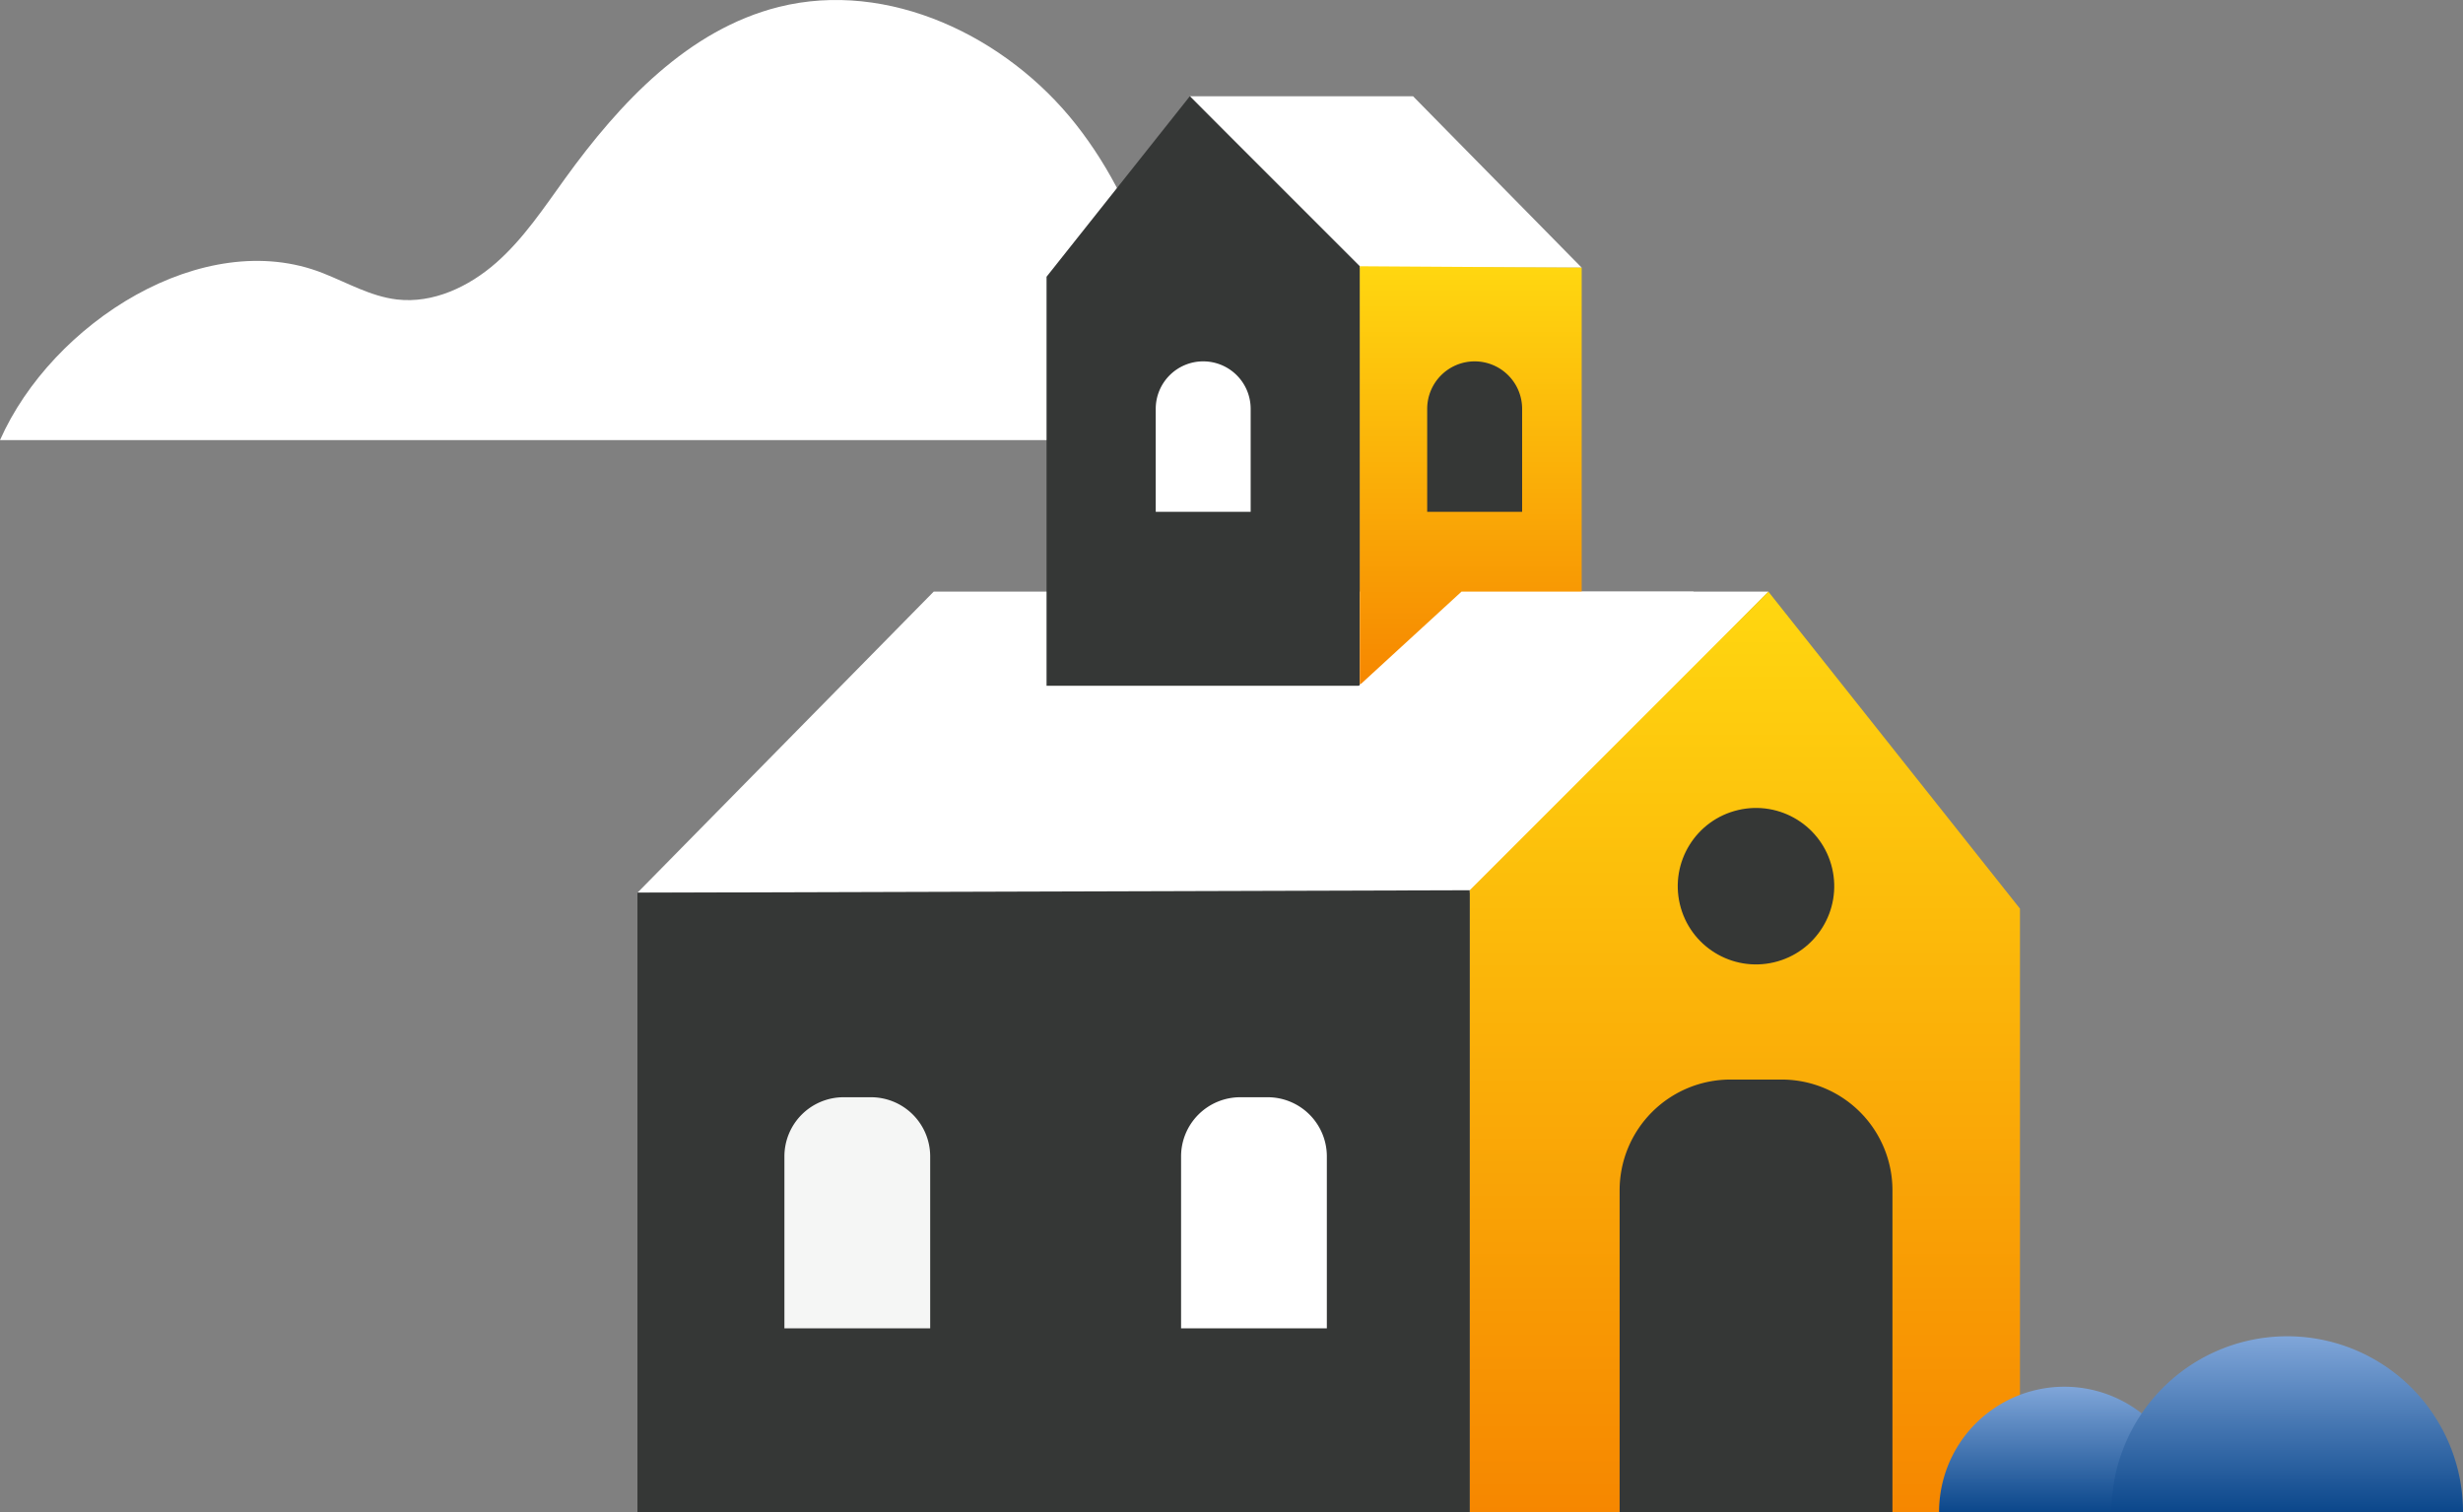 <svg xmlns="http://www.w3.org/2000/svg" xmlns:xlink="http://www.w3.org/1999/xlink" width="326.641" height="200.561" viewBox="0 0 326.641 200.561"><rect x="0" y="0" width="326.641" height="200.561" fill="#808080" stroke="none"/><defs><linearGradient id="a" x1="0.5" x2="0.5" y2="1" gradientUnits="objectBoundingBox"><stop offset="0" stop-color="#ffd710"/><stop offset="1" stop-color="#f68700"/></linearGradient><linearGradient id="c" x1="0.5" x2="0.5" y2="1" gradientUnits="objectBoundingBox"><stop offset="0" stop-color="#80a6d9"/><stop offset="1" stop-color="#0b478b"/></linearGradient></defs><g transform="translate(14662.707 17239.137)"><g transform="translate(-14662.708 -17239.137)"><path d="M5756.875,294.965c6.895-15.579,26.965-28.413,42.81-22.156,3.25,1.28,6.365,3.094,9.833,3.5,4.788.562,9.543-1.687,13.163-4.871s6.309-7.26,9.131-11.168c7.246-10.04,16.35-19.766,28.365-22.768,14.492-3.622,30.166,3.865,39.4,15.6s12.933,26.963,14.037,41.859Z" transform="translate(-5756.875 -236.585)" fill="#fff"/></g><g transform="translate(-176 310)"><g transform="translate(-14402.17 -17536.369)"><g transform="translate(0)"><g transform="translate(0 65.708)" style="isolation:isolate"><path d="M5689.994,582.581H5579.3l39.284-39.933h110.7Z" transform="translate(-5579.295 -542.648)" fill="#fff"/></g><g transform="translate(110.375 65.708)"><path d="M5591.8,542.648l-39.608,39.609V664.73h72.976V584.7Z" transform="translate(-5552.193 -542.648)" fill="url(#a)"/></g><g transform="translate(0 105.317)"><path d="M5611.466,575.145v82.148H5721.84V574.82Z" transform="translate(-5611.466 -574.82)" fill="#353736"/></g><g transform="translate(54.257)"><g transform="translate(18.998)"><path d="M5621.768,512.012h29.606l-22.366-22.735H5599.4Z" transform="translate(-5599.403 -489.277)" fill="#fff"/></g><g transform="translate(0)"><path d="M5642.3,489.277l22.55,22.55v55.642H5623.3V513.218Z" transform="translate(-5623.301 -489.277)" fill="#353736"/></g><g transform="translate(41.548 22.55)"><path d="M5628.824,507.778v55.231H5599.4V507.593Z" transform="translate(-5599.404 -507.593)" fill="url(#a)"/></g></g><g transform="translate(78.249 65.708)" style="isolation:isolate"><path d="M5618.38,542.648l-31.038,28.489h32.326l29.5-28.489Z" transform="translate(-5587.342 -542.648)" fill="#fff"/></g><g transform="translate(104.732 35.164)"><path d="M5612.118,517.839h0a6.3,6.3,0,0,1,6.3,6.3V537.8h-12.591V524.134A6.3,6.3,0,0,1,5612.118,517.839Z" transform="translate(-5605.823 -517.839)" fill="#353736"/></g><g transform="translate(68.736 35.164)"><path d="M5641.356,517.839h0a6.294,6.294,0,0,1,6.294,6.3V537.8h-12.59V524.134A6.3,6.3,0,0,1,5641.356,517.839Z" transform="translate(-5635.061 -517.839)" fill="#fff"/></g><g transform="translate(72.096 132.774)"><path d="M7.851,0h3.63a7.851,7.851,0,0,1,7.851,7.851v22.8a0,0,0,0,1,0,0H0a0,0,0,0,1,0,0V7.851A7.851,7.851,0,0,1,7.851,0Z" fill="#fff"/></g><g transform="translate(19.491 132.774)"><path d="M7.851,0h3.63a7.851,7.851,0,0,1,7.851,7.851v22.8a0,0,0,0,1,0,0H0a0,0,0,0,1,0,0V7.851A7.851,7.851,0,0,1,7.851,0Z" fill="#f5f6f5"/></g><g transform="translate(130.256 130.429)"><path d="M14.694,0h6.794A14.694,14.694,0,0,1,36.183,14.694V57.361a0,0,0,0,1,0,0H0a0,0,0,0,1,0,0V14.694A14.694,14.694,0,0,1,14.694,0Z" fill="#353736"/></g><g transform="translate(135.867 92.295)"><ellipse cx="10.38" cy="10.38" rx="10.38" ry="10.38" transform="matrix(-0.229, -0.973, 0.973, -0.229, 4.752, 24.961)" fill="#353736"/></g></g></g><g transform="translate(-14229.549 -17365.197)"><path d="M5533.91,644.929a16.619,16.619,0,1,1,33.238,0Z" transform="translate(-5533.91 -628.309)" fill="url(#c)"/></g><g transform="translate(-14206.689 -17371.889)"><path d="M5504.47,646.185a23.312,23.312,0,1,1,46.624,0Z" transform="translate(-5504.47 -622.873)" fill="url(#c)"/></g></g></g></svg>